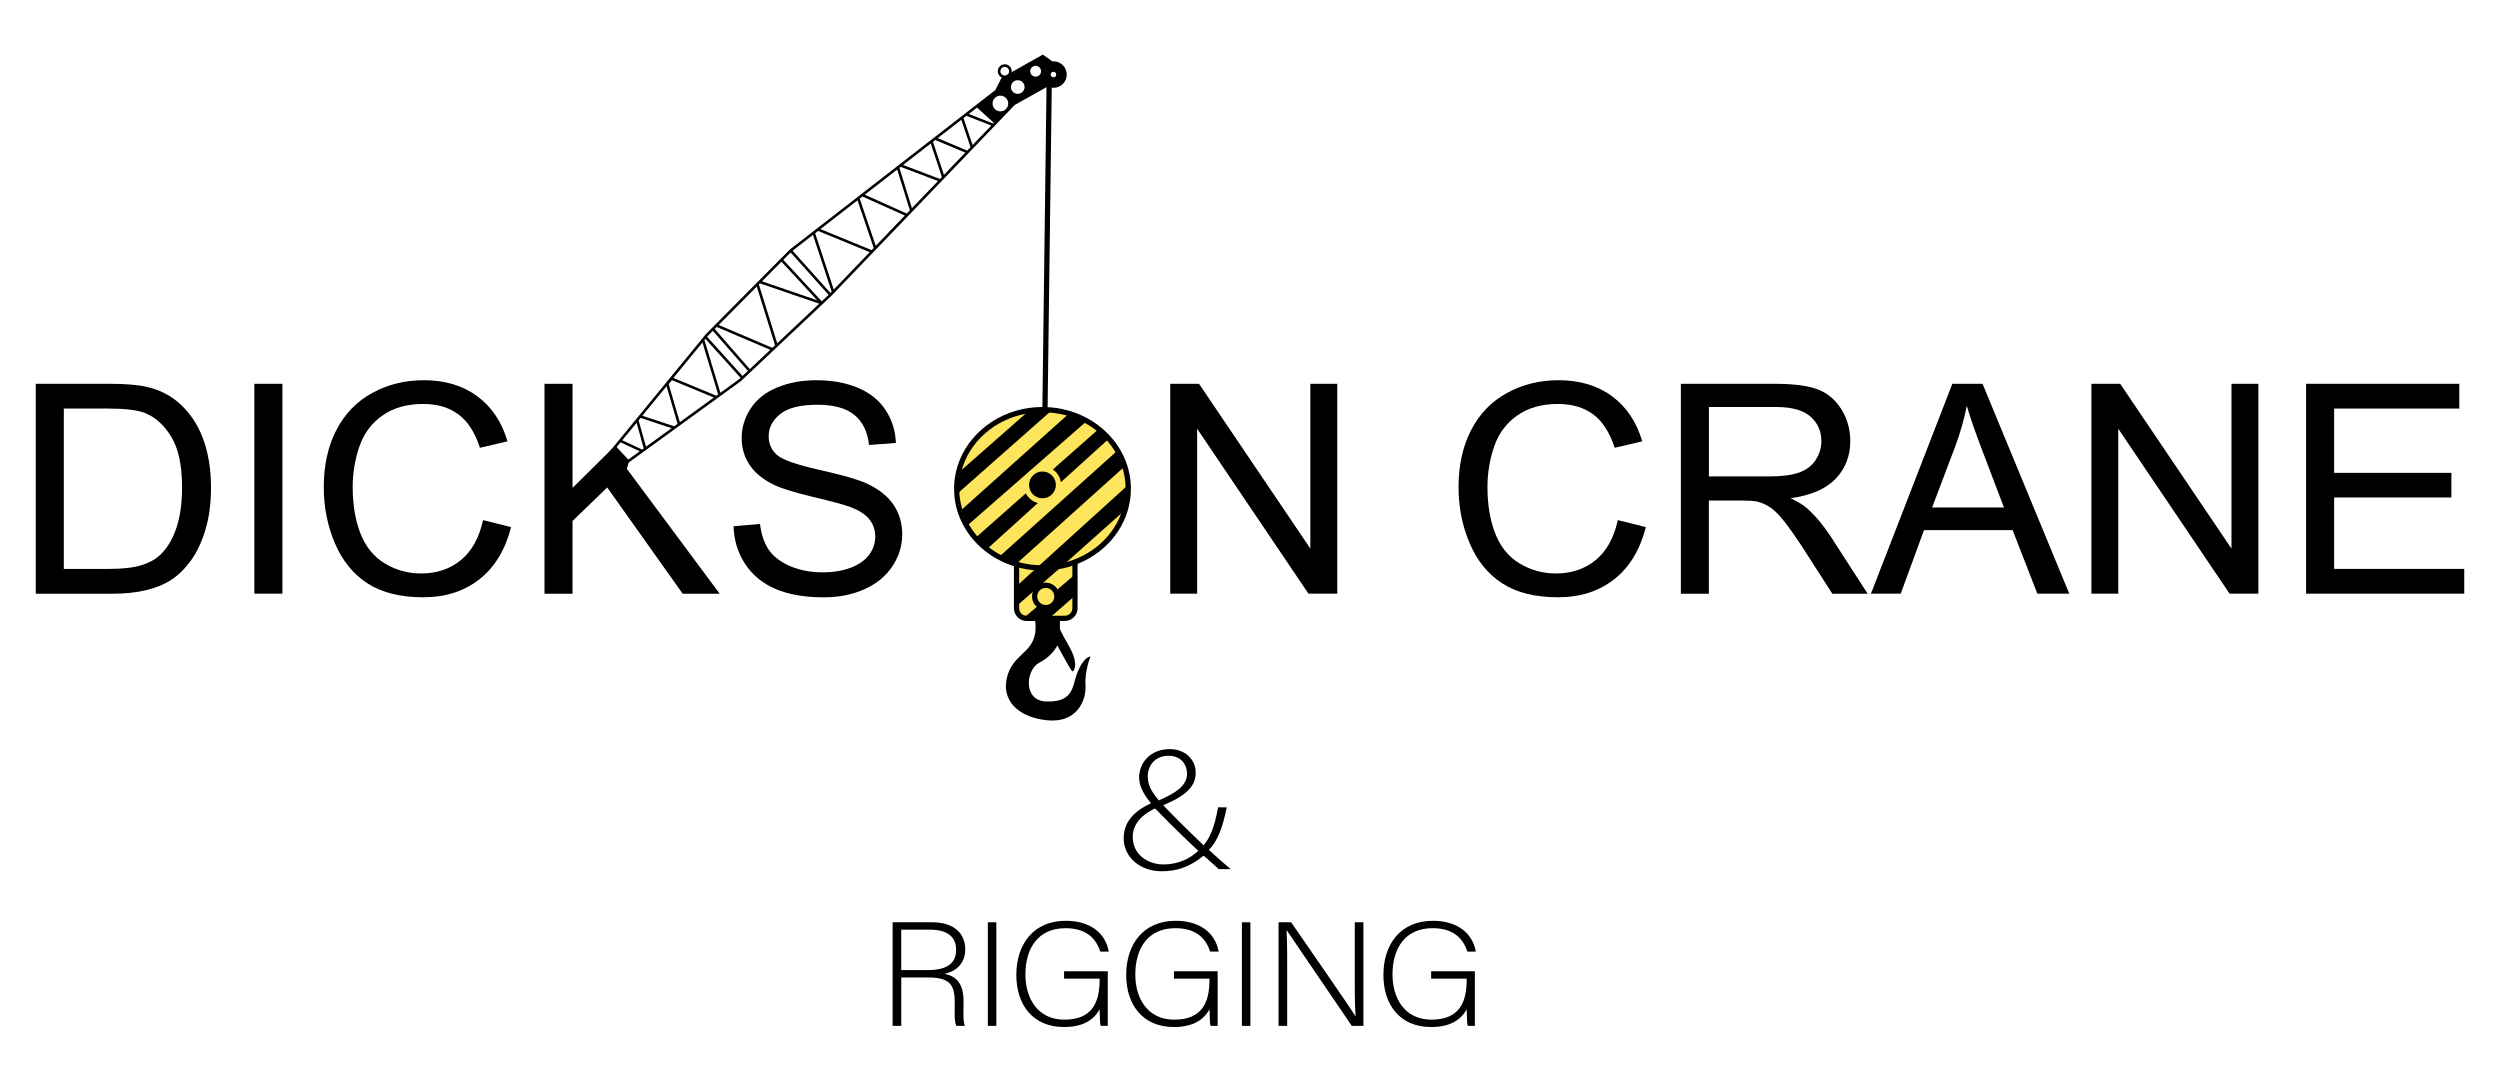 <?xml version="1.0" encoding="utf-8"?>
<!-- Generator: Adobe Illustrator 26.0.1, SVG Export Plug-In . SVG Version: 6.00 Build 0)  -->
<svg version="1.1" id="Layer_2" xmlns="http://www.w3.org/2000/svg" xmlns:xlink="http://www.w3.org/1999/xlink" x="0px" y="0px"
	 viewBox="0 0 1080 467.27" style="enable-background:new 0 0 1080 467.27;" xml:space="preserve">
<style type="text/css">
	.st0{fill:#FDE65D;}
</style>
<g>
	<g>
		<g>
			<path class="st0" d="M464.39,241.89v20.87c0,2.42-1.96,4.38-4.38,4.38h-16.49c-0.44,0-0.87-0.07-1.28-0.18
				c-1.8-0.55-3.1-2.22-3.1-4.2v-20.87H464.39z"/>
			<path d="M460.01,268.26h-16.49c-0.52,0-1.05-0.08-1.58-0.22c-2.36-0.73-3.93-2.85-3.93-5.29v-22h27.51v22
				C465.52,265.79,463.05,268.26,460.01,268.26z M440.28,243.02v19.74c0,1.44,0.93,2.69,2.3,3.11c0.3,0.08,0.63,0.13,0.94,0.13
				h16.49c1.79,0,3.25-1.46,3.25-3.25v-19.74H440.28z"/>
		</g>
		<g>
			<g>
				<path d="M15.45,256.47v-90.67h31.54c7.12,0,12.55,0.43,16.3,1.3c5.25,1.2,9.72,3.36,13.43,6.49c4.83,4.04,8.44,9.21,10.84,15.49
					c2.39,6.29,3.59,13.47,3.59,21.56c0,6.89-0.81,12.99-2.44,18.31c-1.62,5.32-3.71,9.72-6.24,13.21
					c-2.54,3.49-5.32,6.23-8.34,8.23c-3.02,2-6.66,3.52-10.93,4.55c-4.27,1.03-9.17,1.55-14.71,1.55H15.45z M27.57,245.77h19.55
					c6.04,0,10.77-0.56,14.21-1.67c3.43-1.11,6.17-2.68,8.21-4.7c2.87-2.85,5.11-6.67,6.71-11.47c1.6-4.8,2.4-10.63,2.4-17.47
					c0-9.48-1.57-16.77-4.72-21.86c-3.14-5.09-6.96-8.5-11.46-10.24c-3.25-1.24-8.47-1.86-15.68-1.86H27.57V245.77z"/>
			</g>
			<g>
				<path d="M109.88,256.47v-90.67h12.12v90.67H109.88z"/>
			</g>
			<g>
				<path d="M208.68,224.68l12.12,3.03c-2.54,9.86-7.11,17.37-13.71,22.55c-6.6,5.18-14.67,7.76-24.2,7.76
					c-9.87,0-17.89-1.99-24.07-5.97c-6.18-3.98-10.89-9.74-14.11-17.29c-3.23-7.55-4.84-15.65-4.84-24.31
					c0-9.44,1.82-17.68,5.46-24.71c3.64-7.03,8.83-12.37,15.55-16.02c6.72-3.65,14.12-5.47,22.2-5.47c9.16,0,16.86,2.31,23.11,6.93
					c6.24,4.62,10.59,11.11,13.05,19.48l-11.93,2.78c-2.12-6.6-5.2-11.4-9.24-14.41c-4.04-3.01-9.12-4.52-15.24-4.52
					c-7.04,0-12.92,1.67-17.64,5.01c-4.73,3.34-8.05,7.82-9.96,13.45c-1.92,5.63-2.87,11.43-2.87,17.41c0,7.71,1.13,14.44,3.4,20.19
					c2.27,5.75,5.8,10.05,10.59,12.9c4.79,2.85,9.97,4.27,15.55,4.27c6.79,0,12.53-1.94,17.24-5.81
					C203.83,238.06,207.01,232.31,208.68,224.68z"/>
			</g>
			<g>
				<path d="M235.22,256.47v-90.67h12.12v44.97l18.45-18.25l6.03,6.44l-1,3.59l40.09,53.93h-15.99l-32.6-45.89l-14.99,14.47v31.42
					H235.22z"/>
			</g>
			<g>
				<path d="M316.9,227.34l11.43-0.99c0.54,4.54,1.8,8.26,3.78,11.16c1.98,2.91,5.05,5.26,9.21,7.05c4.16,1.79,8.85,2.69,14.05,2.69
					c4.62,0,8.7-0.68,12.24-2.04c3.54-1.36,6.17-3.23,7.9-5.6c1.73-2.37,2.59-4.96,2.59-7.76c0-2.85-0.83-5.33-2.5-7.45
					c-1.67-2.12-4.41-3.91-8.24-5.35c-2.46-0.95-7.89-2.42-16.3-4.42c-8.41-2-14.3-3.89-17.67-5.66c-4.37-2.27-7.63-5.08-9.77-8.44
					c-2.14-3.36-3.22-7.12-3.22-11.29c0-4.58,1.31-8.85,3.93-12.83c2.62-3.98,6.45-7,11.49-9.06c5.04-2.06,10.64-3.09,16.8-3.09
					c6.79,0,12.77,1.08,17.95,3.25c5.18,2.16,9.17,5.35,11.96,9.56c2.79,4.21,4.29,8.97,4.5,14.29l-11.62,0.87
					c-0.62-5.73-2.74-10.06-6.34-12.99c-3.6-2.93-8.92-4.39-15.96-4.39c-7.33,0-12.67,1.33-16.02,3.99
					c-3.35,2.66-5.03,5.87-5.03,9.62c0,3.26,1.19,5.94,3.56,8.04c2.33,2.1,8.42,4.26,18.27,6.46c9.85,2.21,16.6,4.13,20.26,5.78
					c5.33,2.43,9.26,5.52,11.8,9.25c2.54,3.73,3.81,8.03,3.81,12.9c0,4.82-1.4,9.37-4.18,13.64c-2.79,4.27-6.8,7.59-12.02,9.96
					c-5.23,2.37-11.11,3.56-17.64,3.56c-8.29,0-15.23-1.2-20.83-3.59c-5.6-2.39-9.99-5.99-13.18-10.79
					C318.74,238.83,317.07,233.4,316.9,227.34z"/>
			</g>
		</g>
		<g>
			<g>
				<path d="M505.55,256.47v-90.67h12.43l48.09,71.19v-71.19h11.62v90.67h-12.43l-48.09-71.25v71.25H505.55z"/>
			</g>
			<g>
				<path d="M698.9,224.68l12.12,3.03c-2.54,9.86-7.11,17.37-13.71,22.55c-6.6,5.18-14.67,7.76-24.2,7.76
					c-9.87,0-17.89-1.99-24.07-5.97c-6.18-3.98-10.89-9.74-14.11-17.29c-3.23-7.55-4.84-15.65-4.84-24.31
					c0-9.44,1.82-17.68,5.46-24.71c3.64-7.03,8.83-12.37,15.55-16.02c6.72-3.65,14.12-5.47,22.2-5.47c9.16,0,16.86,2.31,23.11,6.93
					c6.24,4.62,10.59,11.11,13.05,19.48l-11.93,2.78c-2.12-6.6-5.21-11.4-9.24-14.41c-4.04-3.01-9.12-4.52-15.24-4.52
					c-7.04,0-12.92,1.67-17.64,5.01c-4.73,3.34-8.05,7.82-9.96,13.45c-1.92,5.63-2.87,11.43-2.87,17.41c0,7.71,1.13,14.44,3.4,20.19
					c2.27,5.75,5.8,10.05,10.59,12.9c4.79,2.85,9.97,4.27,15.55,4.27c6.79,0,12.53-1.94,17.24-5.81
					C694.05,238.06,697.23,232.31,698.9,224.68z"/>
			</g>
			<g>
				<path d="M726.13,256.47v-90.67h40.59c8.16,0,14.36,0.82,18.61,2.44c4.25,1.63,7.64,4.51,10.18,8.63
					c2.54,4.12,3.81,8.68,3.81,13.67c0,6.43-2.1,11.86-6.31,16.27c-4.21,4.41-10.7,7.22-19.48,8.41c3.21,1.53,5.64,3.03,7.31,4.52
					c3.54,3.22,6.89,7.24,10.05,12.06l15.92,24.68h-15.24l-12.12-18.86c-3.54-5.44-6.45-9.61-8.74-12.49
					c-2.29-2.89-4.34-4.91-6.15-6.06c-1.81-1.15-3.65-1.96-5.53-2.41c-1.37-0.29-3.62-0.43-6.75-0.43h-14.05v40.27H726.13z
					 M738.24,205.81h26.04c5.54,0,9.87-0.57,12.99-1.7c3.12-1.13,5.5-2.95,7.12-5.44c1.62-2.49,2.44-5.2,2.44-8.13
					c0-4.29-1.57-7.81-4.72-10.58c-3.14-2.76-8.11-4.14-14.89-4.14h-28.98V205.81z"/>
			</g>
			<g>
				<path d="M808.25,256.47l35.16-90.67h13.05l37.47,90.67h-13.8l-10.68-27.46h-38.28l-10.05,27.46H808.25z M834.67,219.23h31.04
					l-9.55-25.11c-2.91-7.63-5.08-13.9-6.49-18.8c-1.17,5.81-2.81,11.59-4.93,17.32L834.67,219.23z"/>
			</g>
			<g>
				<path d="M903.49,256.47v-90.67h12.43L964,236.99v-71.19h11.61v90.67h-12.43l-48.09-71.25v71.25H903.49z"/>
			</g>
			<g>
				<path d="M996.22,256.47v-90.67h66.2v10.7h-54.08v27.77h50.65v10.64h-50.65v30.86h56.21v10.7H996.22z"/>
			</g>
		</g>
		<g>
			<g>
				<path d="M389.34,422.27v20.9h-3.73v-44.75h17.05c9.37,0,14.33,4.73,14.33,11.76c0,5.69-3.6,9.4-8.9,10.48
					c4.89,1.09,8.15,4.09,8.15,11.7v1.73c0,3.13-0.27,7.35,0.61,9.08h-3.74c-0.88-1.92-0.68-5.5-0.68-9.33v-1.15
					c0-7.35-2.31-10.42-11.41-10.42H389.34z M389.34,419.07h11.48c8.35,0,12.22-2.94,12.22-8.82c0-5.5-3.8-8.63-11.21-8.63h-12.5
					V419.07z"/>
			</g>
			<g>
				<path d="M430.42,398.43v44.75h-3.67v-44.75H430.42z"/>
			</g>
			<g>
				<path d="M478.57,443.17h-3.06c-0.27-0.51-0.41-2.81-0.47-7.16c-1.7,3.07-5.43,7.67-15.35,7.67c-13.65,0-20.64-9.78-20.64-22.5
					c0-13.36,7.47-23.4,21.39-23.4c10.25,0,17.05,5.05,18.54,13.3h-3.67c-2.04-6.33-6.72-10.1-15.01-10.1
					c-11.88,0-17.32,8.69-17.32,20.01c0,10.23,5.23,19.5,16.84,19.5c11.88,0,15.21-7.29,15.21-17.19v-0.51h-15.35v-3.2h18.88V443.17
					z"/>
			</g>
			<g>
				<path d="M526.04,443.17h-3.06c-0.27-0.51-0.41-2.81-0.47-7.16c-1.7,3.07-5.43,7.67-15.35,7.67c-13.65,0-20.64-9.78-20.64-22.5
					c0-13.36,7.47-23.4,21.39-23.4c10.25,0,17.05,5.05,18.54,13.3h-3.67c-2.04-6.33-6.72-10.1-15.01-10.1
					c-11.88,0-17.32,8.69-17.32,20.01c0,10.23,5.23,19.5,16.84,19.5c11.88,0,15.21-7.29,15.21-17.19v-0.51h-15.35v-3.2h18.88V443.17
					z"/>
			</g>
			<g>
				<path d="M540.17,398.43v44.75h-3.67v-44.75H540.17z"/>
			</g>
			<g>
				<path d="M552.33,443.17v-44.75h5.43c7.4,10.74,24.79,35.73,27.77,40.59h0.07c-0.41-6.46-0.34-13.04-0.34-20.33v-20.26H589v44.75
					h-5.03c-7.06-10.36-24.72-36.37-28.11-41.29h-0.07c0.34,5.88,0.27,12.4,0.27,20.52v20.77H552.33z"/>
			</g>
			<g>
				<path d="M637.15,443.17h-3.06c-0.27-0.51-0.41-2.81-0.47-7.16c-1.7,3.07-5.43,7.67-15.35,7.67c-13.65,0-20.64-9.78-20.64-22.5
					c0-13.36,7.47-23.4,21.39-23.4c10.25,0,17.04,5.05,18.54,13.3h-3.67c-2.04-6.33-6.72-10.1-15.01-10.1
					c-11.88,0-17.32,8.69-17.32,20.01c0,10.23,5.23,19.5,16.84,19.5c11.88,0,15.21-7.29,15.21-17.19v-0.51h-15.35v-3.2h18.88V443.17
					z"/>
			</g>
		</g>
		<g>
			<g>
				<path d="M526.52,375.47c-2.03-1.74-3.82-3.55-6.58-5.82c-6.33,5.22-11.94,6.73-18.19,6.73c-9.01,0-16.32-5.9-16.32-14.29
					c0-7.71,5.52-12.17,11.69-15.04v-0.23c-3.41-4.01-5.03-7.71-5.03-10.96c0-6.2,4.79-12.25,13.24-12.25
					c6.5,0,11.21,4.31,11.21,10.2c0,5.52-3.57,9.68-13.88,13.98v0.23c6.82,7.11,13.72,13.76,17.29,17.16
					c2.68-3.18,4.63-7.41,6.25-16.4h3.74c-1.79,9.07-4.14,14.81-7.71,18.37c3.57,3.25,6.5,5.9,9.42,8.31H526.52z M517.67,367.54
					c-2.27-2.04-10.47-9.83-18.68-18.29c-3.57,1.66-9.66,5.37-9.66,12.32c0,7.18,6.01,11.87,13.4,11.87
					C509.07,373.43,514.18,370.86,517.67,367.54z M495.83,335.49c0,4.46,2.6,7.63,4.79,10.28c7.15-3.17,12.18-6.2,12.18-11.57
					c0-3.63-2.35-7.71-8.04-7.71C498.92,326.49,495.83,330.8,495.83,335.49z"/>
			</g>
		</g>
		<g>
			<path d="M455.09,26.47c-0.15,0-0.29,0.03-0.43,0.04l-4.15-2.93l-13.49,7.59c0.02-0.13,0.04-0.27,0.04-0.4
				c0-1.66-1.35-3.01-3.01-3.01c-1.66,0-3.01,1.35-3.01,3.01c0,1.23,0.74,2.29,1.8,2.75l-0.17,0.1l-2.73,5.33l-12.63,9.8l0,0
				l-2.41,1.87l0,0l-11.03,8.55l0,0l-2.17,1.68l0,0L388.9,70.8l0,0l-1.67,1.3l0,0l-14.81,11.49l0,0l-2.34,1.82l0,0l-16.84,13.06l0,0
				l-2.42,1.88l0,0l-9.18,7.12l-0.05-0.06l-0.42,0.43h0l-0.06,0.06l-4.29,4.32l0,0l-8.83,8.9l0,0l-1.44,1.45l0,0l-17.2,17.34l0,0
				l-2.13,2.14l0,0l-2.2,2.22l-0.31,0.37l0-0.01l-1.66,1.96l0.02,0.06l-43.4,52.9l4.8,5.43l13.07-9.48l0,0l1.86-1.35l0,0l12.06-8.75
				l0,0l2.58-1.87l0,0l15.57-11.3l0,0l1.95-1.41l0,0l8.49-6.16l0.66-0.62l0,0l3.96-3.73l0,0l9.25-8.72l0,0l2.22-2.09l18.98-17.89
				l0.66-0.62l2.94-2.77l0.02,0.02l0.58-0.61l17.53-18.25l0.28-0.29l30.32-31.56l0.76-0.79l0,0l30.16-31.4l13.7-7.67l0.03-0.09
				l-1.94,150.25l2.26,0.03l1.94-150.01c0.25,0.03,0.5,0.08,0.76,0.08c3.16,0,5.72-2.57,5.72-5.72S458.25,26.47,455.09,26.47z
				 M337.58,113.05l15.44,16.65l-23.85-8.17L337.58,113.05z M264.63,203.46l-3.48-3.94l6.91-8.43l8.3,3.85L264.63,203.46z
				 M277.76,193.94l-0.35,0.26l-8.6-4l6.2-7.55l3.09,11.06L277.76,193.94z M279.06,192.99l-3.18-11.39l0.89-1.05l13.35,4.42
				L279.06,192.99z M291.25,184.15l-13.76-4.55l10.46-12.75l4.76,16.24L291.25,184.15z M293.69,182.38l-4.83-16.46l1.43-1.69
				l18.08,7.49L293.69,182.38z M309.45,170.95l-18.55-7.69l12.56-15.3l6.78,22.42L309.45,170.95z M319.31,163.79l-8.11,5.89
				l-6.89-22.77l0.43-0.53l15.19,16.83L319.31,163.79z M320.76,162.42l-15.29-16.93l0.38-0.46l2.11-2.12l15.13,17.32L320.76,162.42z
				 M323.91,159.46l-15.15-17.36l0.85-0.85l23.16,9.86L323.91,159.46z M333.66,150.26l-23.2-9.87l16.46-16.59l7.91,25.37
				L333.66,150.26z M335.75,148.3l-7.92-25.42l0.46-0.46l25.61,8.77L335.75,148.3z M354.99,130.16l-16.61-17.91l3.17-3.19
				l16.4,18.31L354.99,130.16z M358.75,126.57l-16.36-18.26l8.8-6.83l8.1,24.53L358.75,126.57z M360.18,125.09l-8.04-24.34
				l1.27-0.98l22.3,9.16L360.18,125.09z M376.54,108.05l-22.11-9.08l16.02-12.43l6.98,20.58L376.54,108.05z M378.32,106.2
				L371.4,85.8l1.17-0.91l18.31,8.22L378.32,106.2z M391.72,92.25l-18.13-8.14l14-10.86l5.48,17.59L391.72,92.25z M393.96,89.91
				l-5.42-17.4l0.55-0.43l16.12,6.12L393.96,89.91z M406.06,77.32l-15.92-6.05L402.09,62l4.8,14.46L406.06,77.32z M407.78,75.53
				l-4.74-14.27l1.01-0.79L417,65.93L407.78,75.53z M417.84,65.06l-12.76-5.38l10.21-7.92l3.97,11.82L417.84,65.06z M420.14,62.66
				l-3.9-11.64l1.27-0.98l10.72,4.2L420.14,62.66z M429.07,53.36l-10.53-4.13l3.55-2.76l7.24,6.61L429.07,53.36z M432.17,48.1
				c-1.87,0-3.39-1.52-3.39-3.39c0-1.87,1.52-3.39,3.39-3.39c1.87,0,3.39,1.52,3.39,3.39C435.56,46.59,434.04,48.1,432.17,48.1z
				 M435.38,32.1l-0.86,0.48c-0.15,0.04-0.3,0.07-0.47,0.07c-1.04,0-1.88-0.84-1.88-1.88c0-1.04,0.84-1.88,1.88-1.88
				c1.03,0,1.88,0.84,1.88,1.88C435.94,31.29,435.72,31.76,435.38,32.1z M439.66,40.54c-1.63,0-2.95-1.32-2.95-2.95
				s1.32-2.95,2.95-2.95s2.95,1.32,2.95,2.95S441.29,40.54,439.66,40.54z M447.39,33.11c-1.29,0-2.34-1.05-2.34-2.34
				c0-1.29,1.05-2.34,2.34-2.34s2.34,1.05,2.34,2.34C449.73,32.07,448.69,33.11,447.39,33.11z M455.09,33.4
				c-0.66,0-1.2-0.54-1.2-1.2s0.54-1.2,1.2-1.2s1.2,0.54,1.2,1.2S455.76,33.4,455.09,33.4z"/>
		</g>
		<g>
			<path class="st0" d="M487.4,211.15c0,3.18-0.46,6.24-1.35,9.16l-0.01,0.02c-3.57,11.89-13.95,21.17-27.01,24.07
				c-2.78,0.62-5.7,0.95-8.69,0.95c-0.83,0-1.64-0.02-2.45-0.09c-3.11-0.17-6.12-0.71-8.97-1.57c-2.6-0.77-5.08-1.81-7.39-3.08
				c-1.83-0.98-3.56-2.13-5.17-3.4c-1.84-1.44-3.54-3.04-5.03-4.8h-0.01c-1.38-1.61-2.61-3.34-3.68-5.17
				c-1.19-2.04-2.15-4.21-2.86-6.47h-0.01c-0.74-2.34-1.22-4.8-1.39-7.32c-0.07-0.77-0.09-1.54-0.09-2.31
				c0-2.38,0.26-4.69,0.77-6.93c3.09-13.87,15.27-24.67,30.54-26.86c1.88-0.27,3.79-0.41,5.75-0.41c1.39,0,2.77,0.07,4.13,0.21
				c2.54,0.26,5.01,0.76,7.36,1.47c2.71,0.8,5.29,1.9,7.69,3.25c1.81,1.02,3.52,2.16,5.1,3.46c1.59,1.26,3.08,2.67,4.42,4.18
				c1.4,1.58,2.66,3.29,3.73,5.1c1.3,2.15,2.34,4.44,3.11,6.85c0.81,2.56,1.32,5.24,1.46,8.01
				C487.39,210.04,487.4,210.59,487.4,211.15z"/>
			<path d="M450.34,246.48c-0.97,0-1.78-0.03-2.55-0.09c-3.1-0.17-6.21-0.71-9.2-1.62c-2.63-0.78-5.19-1.84-7.6-3.17
				c-1.87-1-3.67-2.19-5.33-3.51c-1.78-1.39-3.41-2.92-4.85-4.55h0l-0.35-0.39c-1.43-1.66-2.71-3.46-3.8-5.34
				c-1.09-1.87-2-3.85-2.7-5.91h-0.01l-0.26-0.79c-0.79-2.5-1.27-5.05-1.44-7.58c-0.06-0.7-0.09-1.49-0.09-2.38
				c0-2.44,0.27-4.86,0.8-7.18c3.19-14.34,15.84-25.48,31.48-27.73c3.33-0.48,6.95-0.54,10.16-0.2c2.58,0.26,5.13,0.77,7.57,1.51
				c2.75,0.81,5.42,1.94,7.92,3.34c1.93,1.08,3.7,2.28,5.27,3.57c1.59,1.25,3.13,2.71,4.55,4.31c1.46,1.65,2.76,3.43,3.86,5.27
				c1.34,2.21,2.42,4.6,3.22,7.09c0.87,2.72,1.37,5.51,1.51,8.3c0.03,0.56,0.05,1.14,0.05,1.72c0,3.23-0.47,6.43-1.39,9.49
				l-0.04,0.11c-3.73,12.3-14.39,21.78-27.82,24.76C456.38,246.15,453.37,246.48,450.34,246.48z M421.89,231.33l0.3,0.34
				c1.42,1.67,3.06,3.23,4.87,4.64c1.57,1.25,3.25,2.35,5.01,3.3c2.28,1.25,4.69,2.25,7.17,2.99c2.83,0.85,5.76,1.37,8.71,1.53
				c0.74,0.06,1.49,0.09,2.39,0.09c2.86,0,5.7-0.31,8.44-0.92c12.67-2.81,22.7-11.73,26.17-23.29l0.04-0.11
				c0.84-2.82,1.27-5.76,1.27-8.75c0-0.53-0.01-1.06-0.04-1.59c-0.13-2.61-0.6-5.2-1.41-7.73c-0.74-2.32-1.75-4.55-3-6.61
				c-1.03-1.73-2.24-3.39-3.61-4.94c-1.33-1.5-2.77-2.86-4.28-4.05c-1.49-1.22-3.15-2.35-4.96-3.36c-2.35-1.32-4.86-2.38-7.46-3.15
				c-2.31-0.7-4.72-1.18-7.16-1.43c-3.04-0.33-6.45-0.27-9.6,0.19c-14.71,2.11-26.6,12.56-29.6,25.99
				c-0.49,2.17-0.74,4.42-0.74,6.69c0,0.83,0.03,1.55,0.09,2.21c0.15,2.21,0.55,4.42,1.2,6.6l0.16,0.48
				c0.69,2.17,1.61,4.27,2.76,6.24C419.57,228.3,420.67,229.87,421.89,231.33z"/>
		</g>
		<g>
			<g>
				<path d="M454.47,177.16l-41.09,36.29c-0.07-0.77-0.09-1.54-0.09-2.31c0-2.38,0.26-4.69,0.77-6.93l30.54-26.86
					c1.88-0.27,3.79-0.41,5.75-0.41C451.74,176.94,453.12,177.01,454.47,177.16z"/>
			</g>
			<g>
				<path d="M469.53,181.87l-51.88,45.36c-1.19-2.04-2.15-4.21-2.86-6.47l47.05-42.14C464.55,179.43,467.13,180.53,469.53,181.87z"
					/>
			</g>
			<g>
				<path d="M479.05,189.52l-52.68,47.68c-1.84-1.44-3.54-3.04-5.03-4.8l53.29-47.07C476.22,186.59,477.7,188,479.05,189.52z"/>
			</g>
			<g>
				<path d="M485.89,201.48l-46.97,42.21c-2.6-0.77-5.08-1.81-7.39-3.08l51.25-45.99C484.08,196.77,485.12,199.07,485.89,201.48z"/>
			</g>
			<g>
				<path d="M487.4,211.15c0,3.18-0.46,6.24-1.35,9.16l-0.01,0.02l-27.01,24.07c-2.78,0.62-5.7,0.95-8.69,0.95
					c-0.83,0-1.64-0.02-2.45-0.09l39.46-35.77C487.39,210.04,487.4,210.59,487.4,211.15z"/>
			</g>
		</g>
		<g>
			<polygon points="459.03,244.4 439.15,261.84 439.15,253.21 447.89,245.26 451.77,243.68 			"/>
		</g>
		<g>
			<path d="M464.39,248.2v9.15l-11.2,9.78h-9.67c-0.44,0-0.87-0.07-1.28-0.18L464.39,248.2z"/>
		</g>
		<g>
			<path d="M457.88,267.13c0,0,0,6.11,0,8.35c0,2.24-2.71,7.6-8.79,10.72c-6.07,3.12-7.16,16.42,2.68,16.83
				c9.84,0.41,11.33-4.21,12.62-9.23s4-9.91,6.72-10.18c0,0-2.58,6.11-2.17,12.49s-3.66,16.29-16.42,15.07
				c-12.76-1.22-20.49-8.82-17.24-19.54c3.26-10.72,13.98-9.5,11.81-24.5H457.88z"/>
		</g>
		<g>
			<path d="M457.66,271.11c0,0-0.12,0.61,4.22,8.17c4.34,7.56,2.04,10.99,1.36,10.72c-0.68-0.27-7.33-12.76-7.33-12.76
				L457.66,271.11z"/>
		</g>
	</g>
	<g>
		<circle class="st0" cx="451.77" cy="257.66" r="4.82"/>
		<path d="M451.77,263.61c-3.28,0-5.95-2.67-5.95-5.95s2.67-5.95,5.95-5.95s5.95,2.67,5.95,5.95S455.05,263.61,451.77,263.61z
			 M451.77,253.98c-2.03,0-3.69,1.65-3.69,3.69s1.65,3.69,3.69,3.69c2.03,0,3.69-1.65,3.69-3.69S453.8,253.98,451.77,253.98z"/>
	</g>
	<g>
		<circle cx="450.34" cy="209.48" r="6.92"/>
		<path class="st0" d="M450.34,217.54c-4.44,0-8.05-3.61-8.05-8.05s3.61-8.05,8.05-8.05c4.44,0,8.05,3.61,8.05,8.05
			S454.79,217.54,450.34,217.54z M450.34,203.69c-3.19,0-5.79,2.6-5.79,5.79s2.6,5.79,5.79,5.79c3.19,0,5.79-2.6,5.79-5.79
			S453.54,203.69,450.34,203.69z"/>
	</g>
</g>
</svg>
